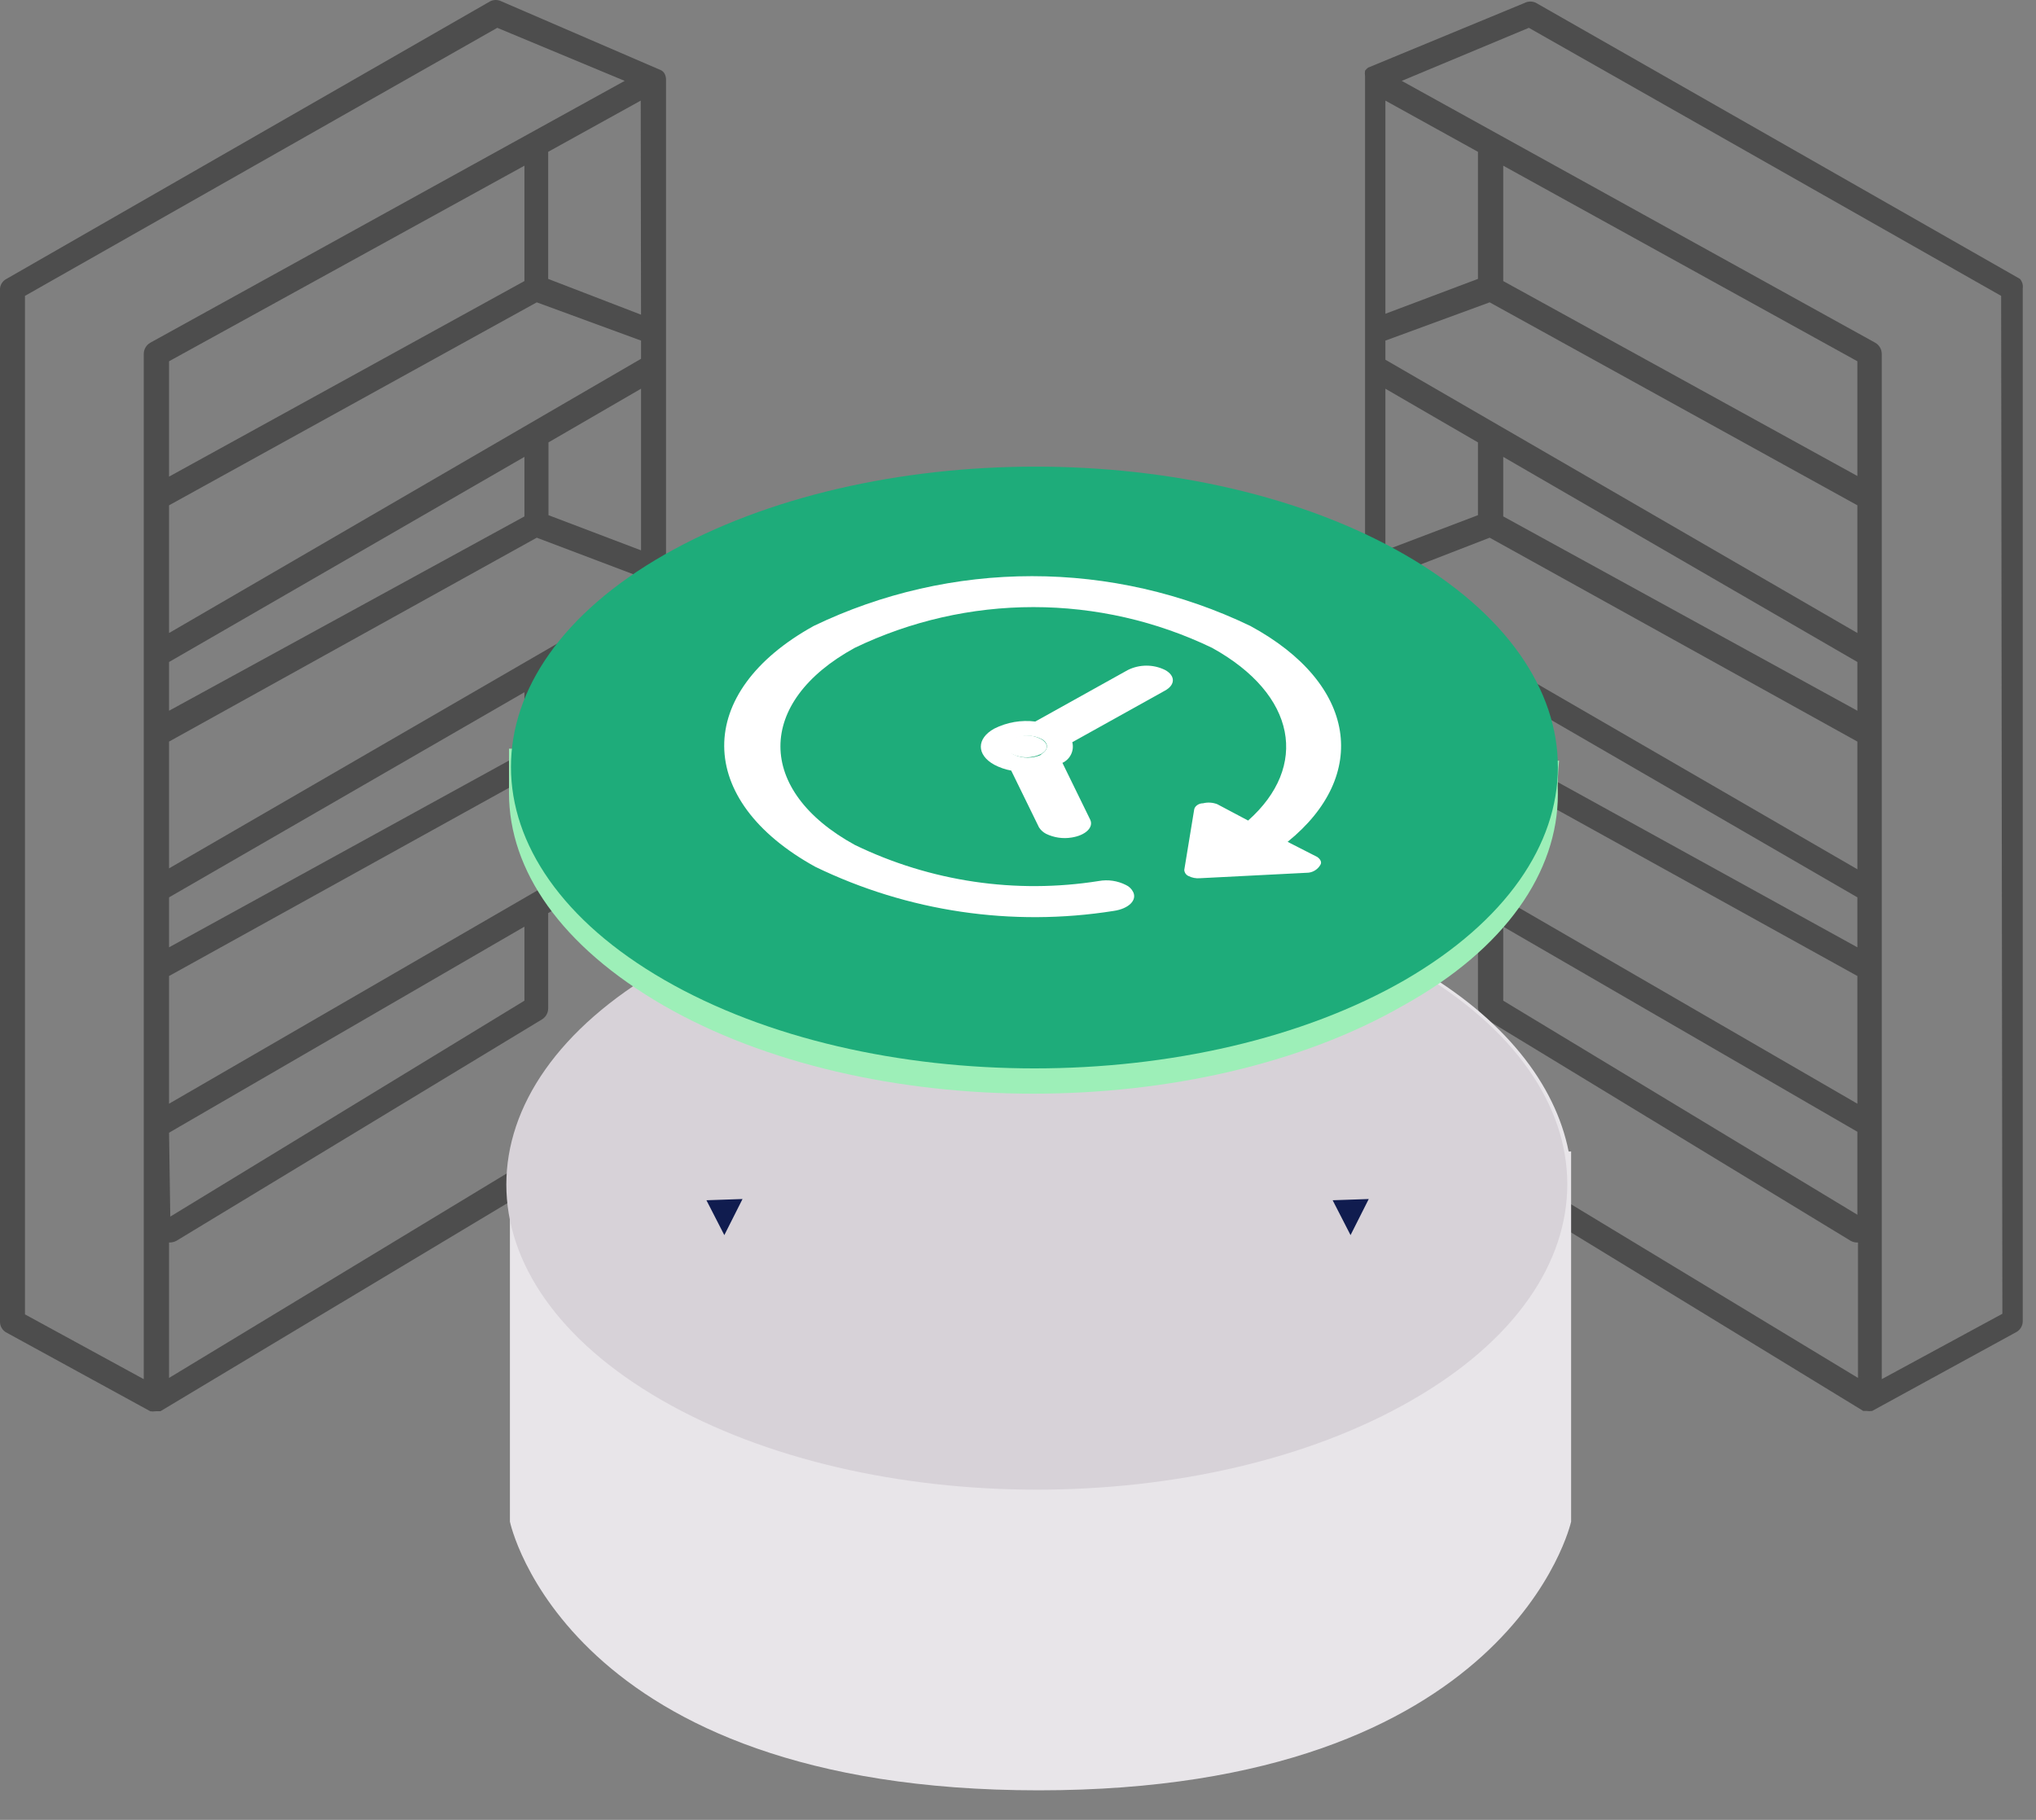 <svg width="66" height="59" viewBox="0 0 66 59" fill="none" xmlns="http://www.w3.org/2000/svg">
<rect x="0" y="0" width="66" height="59" fill="#808080" stroke="none"/>
<g id="Vector">
<path d="M21.54 2.382C21.515 2.341 21.48 2.307 21.44 2.282L16.25 0.042C16.194 0.014 16.132 0 16.07 0C16.008 0 15.946 0.014 15.89 0.042L0.21 9.042C0.152 9.072 0.102 9.116 0.065 9.17C0.029 9.224 0.006 9.286 2.06471e-05 9.352V42.852C-0.001 42.924 0.019 42.995 0.056 43.056C0.093 43.118 0.146 43.168 0.21 43.202L4.87 45.752C4.93 45.762 4.99 45.762 5.05 45.752H5.2L21.39 36.042C21.451 36.005 21.501 35.954 21.536 35.893C21.571 35.832 21.59 35.762 21.59 35.692V2.572C21.589 2.505 21.572 2.44 21.54 2.382ZM0.81 9.592L16.12 0.902L20.25 2.622L4.87 11.112C4.807 11.148 4.754 11.201 4.717 11.264C4.68 11.327 4.661 11.399 4.66 11.472V44.712L0.81 42.612V9.592ZM5.48 36.722L17 30.042V32.442L5.52 39.442L5.48 36.722ZM17 24.382L5.48 30.712V29.092L17 22.442V24.382ZM5.48 21.462L17 14.812V16.742L5.48 23.042V21.462ZM17 9.112L5.48 15.452V11.712L17 5.372V9.112ZM5.48 20.522V16.382L17.4 9.802L20.78 11.042V11.632L5.48 20.522ZM20.78 10.202L17.77 9.042V4.922L20.77 3.262L20.78 10.202ZM5.48 44.672V40.282C5.56 40.284 5.639 40.267 5.71 40.232L17.58 33.042C17.638 33.004 17.686 32.952 17.719 32.891C17.752 32.83 17.77 32.761 17.77 32.692V29.602L20.77 27.872V35.412L5.48 44.672ZM20.78 26.922L5.48 35.782V31.642L17.4 25.042L20.78 26.322V26.922ZM20.78 25.472L17.78 24.332V21.972L20.78 20.232V25.472ZM20.78 19.292L5.48 28.152V24.042L17.4 17.432L20.78 18.712V19.292ZM20.78 17.842L17.78 16.702V14.342L20.78 12.602V17.842Z" fill="#4D4D4D"/>
<path d="M65.48 9.042L49.79 0.092C49.734 0.064 49.672 0.05 49.61 0.05C49.548 0.05 49.486 0.064 49.43 0.092L44.35 2.192C44.312 2.22 44.278 2.253 44.25 2.292C44.241 2.351 44.241 2.412 44.25 2.472V35.642C44.25 35.711 44.268 35.779 44.301 35.841C44.334 35.902 44.382 35.954 44.44 35.992L60.4 45.742H60.5C60.563 45.752 60.627 45.752 60.69 45.742L65.35 43.192C65.415 43.159 65.47 43.109 65.509 43.047C65.547 42.986 65.569 42.914 65.57 42.842V9.352C65.578 9.297 65.574 9.24 65.559 9.187C65.543 9.133 65.516 9.084 65.48 9.042ZM44.91 20.232L47.91 21.972V24.332L44.91 25.472V20.232ZM44.91 3.262L47.91 4.922V9.042L44.91 10.172V3.262ZM48.73 22.442L60.21 29.092V30.712L48.73 24.382V22.442ZM48.73 16.742V14.812L60.21 21.462V23.042L48.73 16.742ZM48.29 9.802L60.21 16.382V20.522L44.91 11.662V11.042L48.29 9.802ZM48.29 17.432L60.21 24.042V28.182L44.91 19.322V18.742L48.29 17.432ZM60.21 15.432L48.73 9.112V5.372L60.21 11.712V15.432ZM47.91 14.342V16.702L44.91 17.842V12.602L47.91 14.342ZM48.73 32.442V30.042L60.21 36.692V39.382L48.73 32.442ZM48.29 25.042L60.21 31.642V35.782L44.91 26.922V26.342L48.29 25.042ZM44.91 27.852L47.91 29.582V32.652C47.912 32.722 47.932 32.791 47.967 32.852C48.001 32.913 48.051 32.964 48.11 33.002L60 40.232C60.071 40.268 60.15 40.285 60.23 40.282V44.672L44.93 35.412L44.91 27.852ZM64.91 42.592L61 44.712V11.472C60.999 11.399 60.98 11.327 60.943 11.264C60.906 11.201 60.853 11.148 60.79 11.112L45.44 2.622L49.56 0.902L64.87 9.592L64.91 42.592Z" fill="#4D4D4D"/>
<path d="M35.23 38.212C34.727 37.96 34.172 37.829 33.61 37.829C33.048 37.829 32.493 37.96 31.99 38.212C31.773 38.32 31.588 38.482 31.45 38.682C31.318 38.377 31.3 38.035 31.401 37.718C31.503 37.402 31.715 37.133 32 36.962C32.503 36.71 33.058 36.579 33.62 36.579C34.182 36.579 34.737 36.71 35.24 36.962C35.525 37.133 35.737 37.402 35.839 37.718C35.94 38.035 35.922 38.377 35.79 38.682C35.636 38.489 35.446 38.33 35.23 38.212Z" fill="#8DAEE3"/>
<path d="M33.67 58.042C18.33 58.042 16.53 49.332 16.53 49.332V37.332H16.61C16.96 35.142 18.61 33.032 21.61 31.332C28.32 27.512 39.14 27.512 45.85 31.332C48.78 33.012 50.42 35.162 50.85 37.332H50.93V49.332C50.93 49.332 49 58.042 33.67 58.042Z" fill="#E8E5E9"/>
<path d="M45.77 45.392C39.06 49.262 28.17 49.262 21.45 45.392C14.73 41.522 14.74 35.282 21.45 31.392C28.16 27.502 39.06 27.532 45.77 31.392C52.48 35.252 52.49 41.532 45.77 45.392Z" fill="#D7D2D8"/>
<path d="M22.9 38.912L23.48 40.042L24.07 38.872L22.9 38.912Z" fill="#101C4F"/>
<path d="M43.2 38.912L43.78 40.042L44.37 38.872L43.2 38.912Z" fill="#101C4F"/>
<path d="M50.5 25.752C50.5 28.252 48.82 30.752 45.5 32.592C38.86 36.412 28.13 36.412 21.5 32.592C18.18 30.672 16.5 28.212 16.5 25.712V24.272L27.08 24.392C26.89 25.482 27.47 26.612 28.92 27.392C30.335 28.107 31.899 28.48 33.485 28.48C35.071 28.48 36.635 28.107 38.05 27.392C38.621 27.163 39.111 26.771 39.459 26.263C39.806 25.756 39.994 25.157 40 24.542L50.54 24.662C50.504 25.024 50.49 25.388 50.5 25.752Z" fill="#9DEFB8"/>
<path d="M45.54 31.772C38.9 35.592 28.17 35.592 21.54 31.772C14.91 27.952 14.9 21.772 21.54 17.982C28.18 14.192 38.91 14.162 45.54 17.982C52.17 21.802 52.14 27.942 45.54 31.772Z" fill="#1EAC7A"/>
<path d="M33.73 23.952C33.589 23.88 33.433 23.842 33.275 23.842C33.117 23.842 32.961 23.88 32.82 23.952C32.57 24.092 32.57 24.322 32.82 24.452C32.962 24.518 33.118 24.553 33.275 24.553C33.432 24.553 33.588 24.518 33.73 24.452C34 24.322 34 24.092 33.73 23.952Z" fill="white"/>
<path d="M37.77 21.722C37.582 21.628 37.375 21.58 37.165 21.58C36.955 21.58 36.748 21.628 36.56 21.722L33.56 23.392C33.104 23.335 32.641 23.415 32.23 23.622C31.65 23.942 31.65 24.472 32.23 24.792C32.402 24.883 32.588 24.947 32.78 24.982L33.68 26.822C33.736 26.911 33.816 26.983 33.91 27.032C34.167 27.157 34.458 27.199 34.74 27.152C35.19 27.082 35.46 26.822 35.34 26.572L34.44 24.732C34.563 24.675 34.663 24.577 34.721 24.454C34.78 24.332 34.794 24.193 34.76 24.062L37.76 22.392C38.11 22.202 38.1 21.902 37.77 21.722ZM33.77 24.462C33.628 24.529 33.472 24.563 33.315 24.563C33.158 24.563 33.002 24.529 32.86 24.462C32.61 24.332 32.61 24.102 32.86 23.962C33.001 23.89 33.157 23.852 33.315 23.852C33.473 23.852 33.629 23.89 33.77 23.962C34 24.092 34 24.322 33.73 24.462H33.77Z" fill="white"/>
<path d="M41.74 27.292C44.4 25.142 44 22.172 40.53 20.292C38.322 19.23 35.904 18.679 33.455 18.679C31.006 18.679 28.588 19.23 26.38 20.292C22.49 22.442 22.51 25.942 26.43 28.102C29.431 29.556 32.806 30.055 36.1 29.532C36.59 29.462 36.87 29.182 36.73 28.912C36.68 28.815 36.599 28.737 36.5 28.692C36.229 28.554 35.92 28.508 35.62 28.562C32.926 28.99 30.165 28.582 27.71 27.392C24.5 25.632 24.49 22.762 27.71 21.002C29.517 20.133 31.495 19.682 33.5 19.682C35.505 19.682 37.483 20.133 39.29 21.002C42.04 22.522 42.43 24.852 40.46 26.602L39.46 26.072C39.313 26.015 39.153 26.004 39 26.042C38.84 26.042 38.72 26.152 38.71 26.252L38.39 28.202C38.392 28.245 38.407 28.286 38.431 28.322C38.456 28.357 38.49 28.385 38.53 28.402C38.641 28.457 38.766 28.482 38.89 28.472L42.42 28.292C42.498 28.282 42.574 28.255 42.639 28.211C42.705 28.168 42.76 28.11 42.8 28.042C42.86 27.952 42.8 27.852 42.7 27.782L41.74 27.292Z" fill="white"/>
</g>
</svg>
